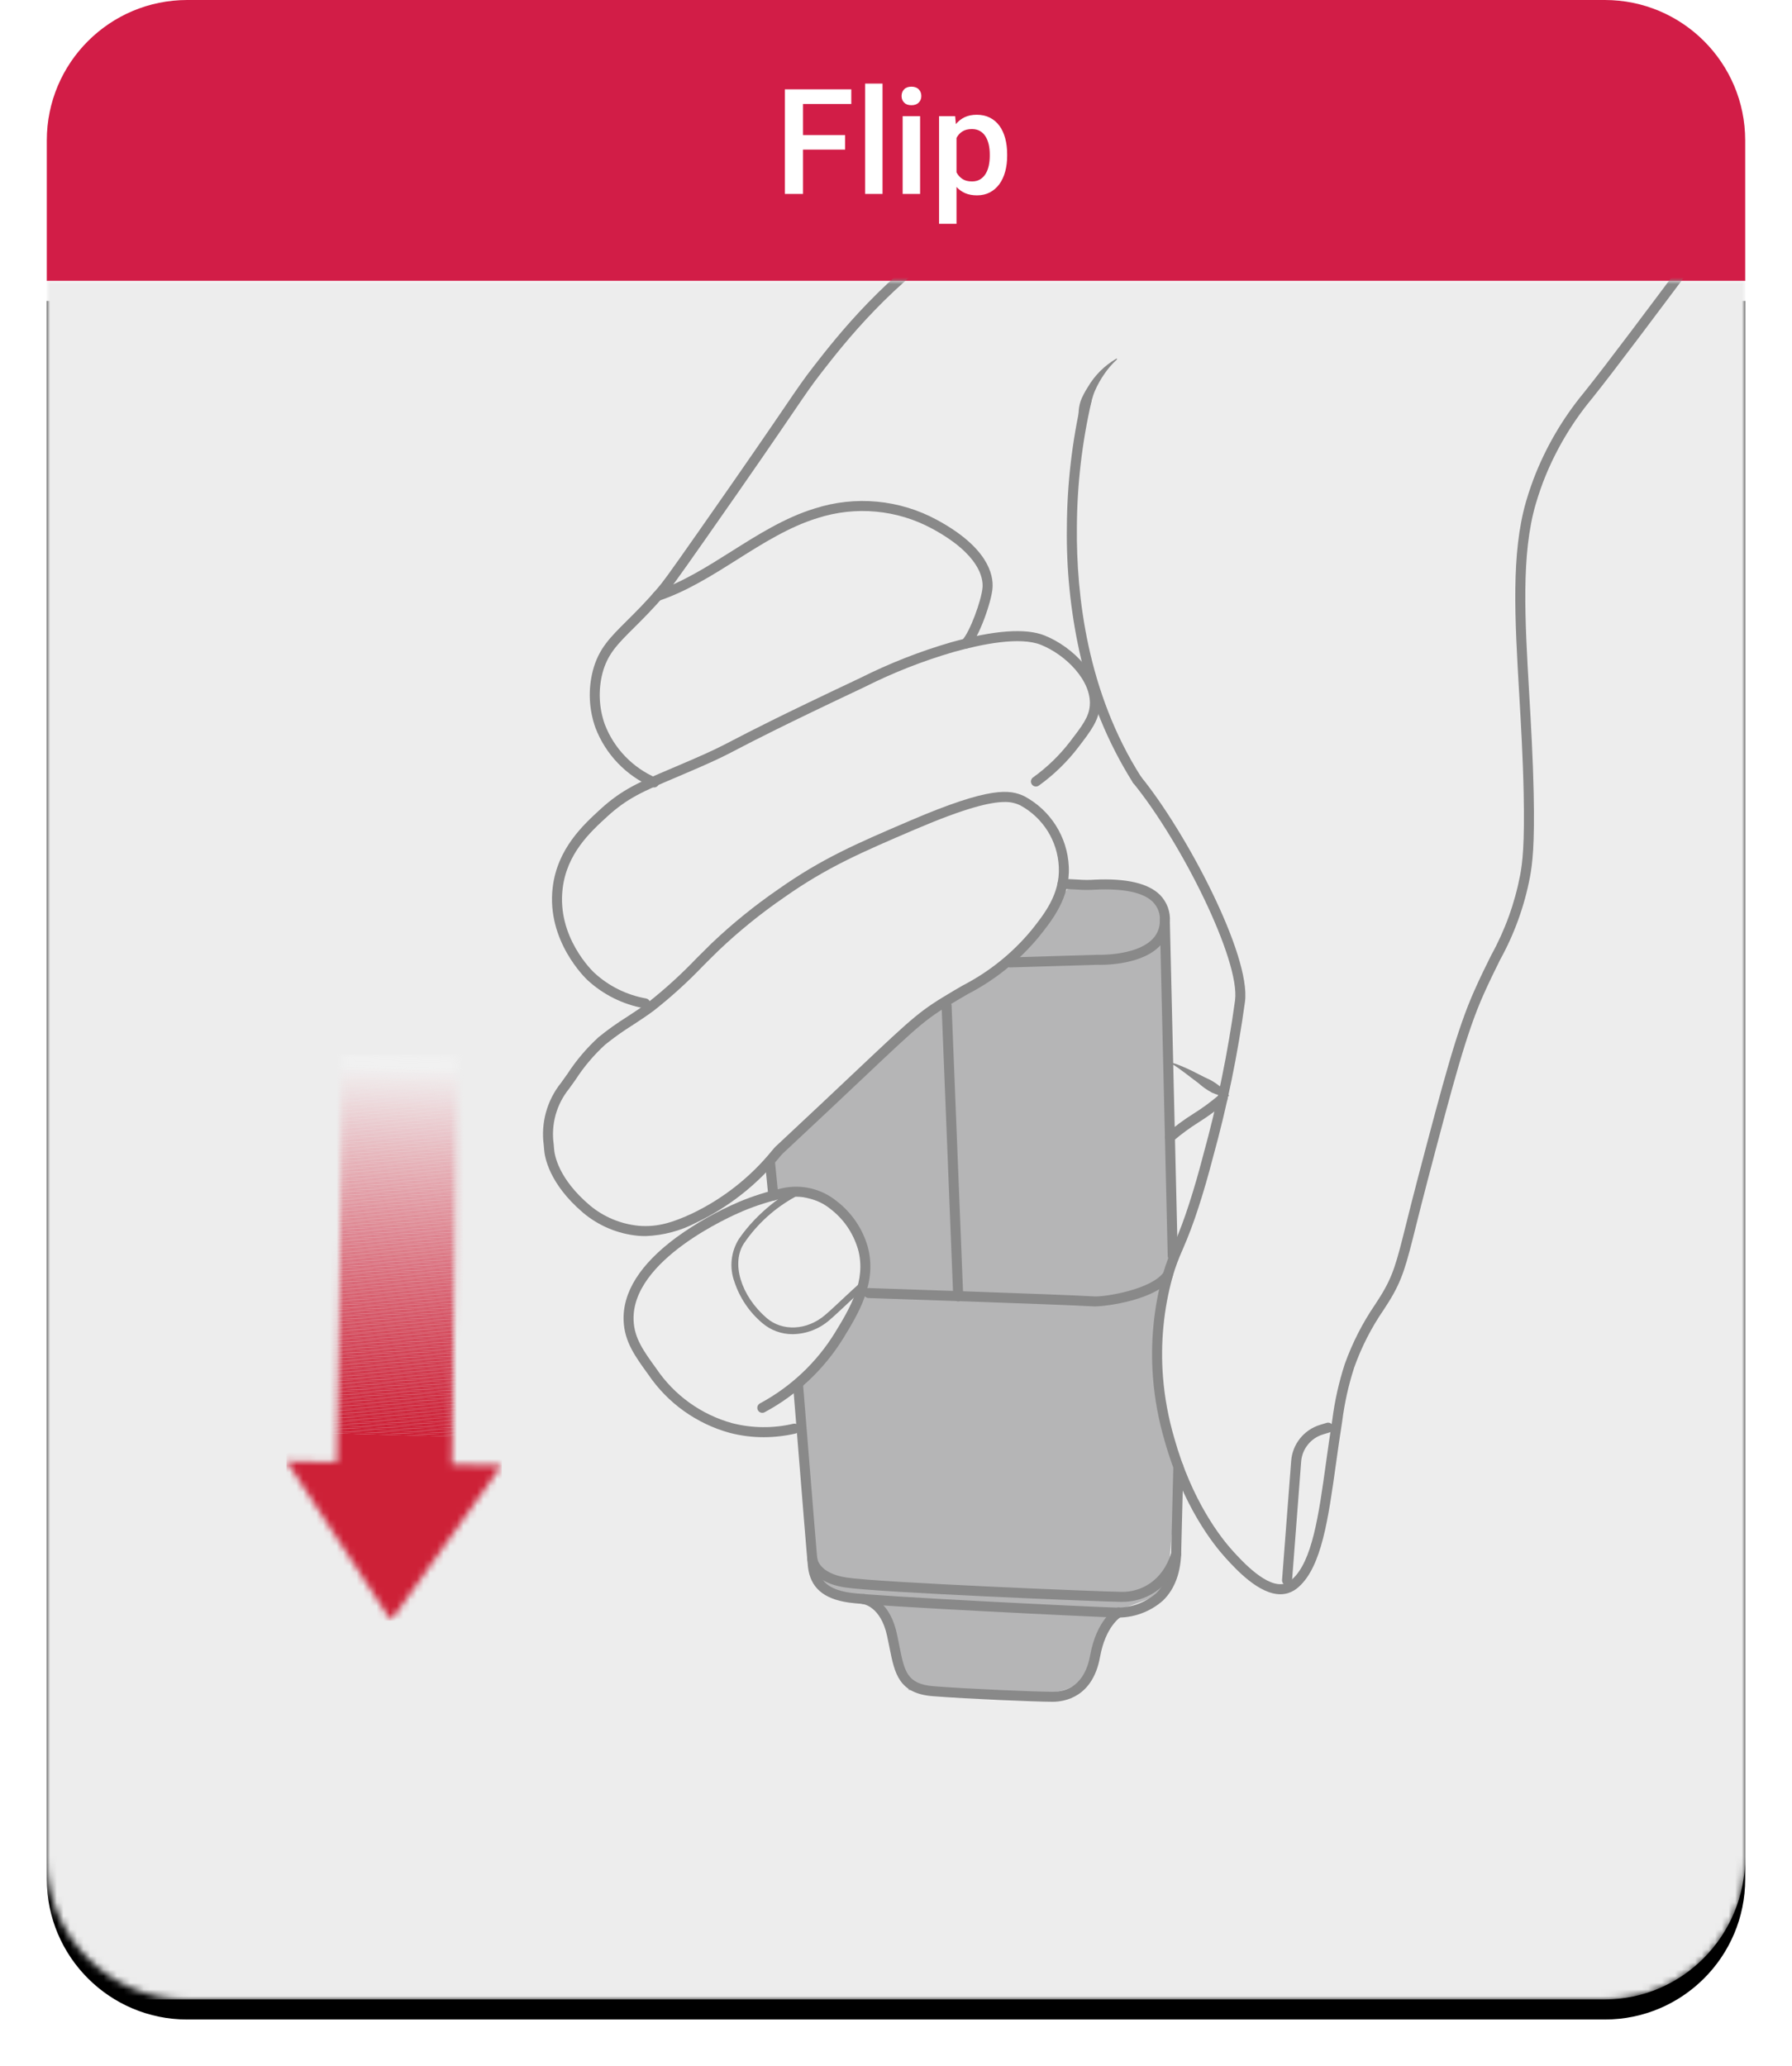 <?xml version="1.0" encoding="UTF-8"?>
<svg width="268px" height="309px" viewBox="0 0 268 309" version="1.1" xmlns="http://www.w3.org/2000/svg" xmlns:xlink="http://www.w3.org/1999/xlink">
    <title>p4_3_5</title>
    <defs>
        <path d="M0,42 L254,42 L254,278 C254,289.598 244.598,299 233,299 L21,299 C9.402,299 0,289.598 0,278 L0,42 L0,42 Z" id="path-1"></path>
        <filter x="-4.7%" y="-3.5%" width="109.4%" height="109.3%" filterUnits="objectBoundingBox" id="filter-3">
            <feMorphology radius="0.5" operator="dilate" in="SourceAlpha" result="shadowSpreadOuter1"></feMorphology>
            <feOffset dx="0" dy="3" in="shadowSpreadOuter1" result="shadowOffsetOuter1"></feOffset>
            <feGaussianBlur stdDeviation="3" in="shadowOffsetOuter1" result="shadowBlurOuter1"></feGaussianBlur>
            <feColorMatrix values="0 0 0 0 0   0 0 0 0 0   0 0 0 0 0  0 0 0 0.16 0" type="matrix" in="shadowBlurOuter1"></feColorMatrix>
        </filter>
        <polygon id="path-4" points="7.554 60.968 0 60.82 15.64 84.654 32.2 61.454 24.759 61.308 25.56 0.348 8.356 0"></polygon>
    </defs>
    <g id="AF5000" stroke="none" stroke-width="1" fill="none" fill-rule="evenodd">
        <g id="画板" transform="translate(-1328, -3386)">
            <g id="p4_3_5" transform="translate(1335, 3386)">
                <path d="M21,0 L233,0 C244.598,-2.13051432e-15 254,9.402 254,21 L254,42 L254,42 L0,42 L0,21 C-1.42034288e-15,9.402 9.402,2.13051432e-15 21,0 Z" id="矩形_3123" fill="#D21D47" fill-rule="nonzero"></path>
                <g id="Flip" transform="translate(110.377, 12.5)" fill="#FFFFFF" fill-rule="nonzero">
                    <g>
                        <polygon id="路径" points="9.013 9.872 2.718 9.872 2.718 16.5 0 16.5 0 0.859 9.937 0.859 9.937 3.051 2.718 3.051 2.718 7.702 9.013 7.702"></polygon>
                        <polygon id="路径" points="14.609 16.5 11.999 16.5 11.999 0 14.609 0"></polygon>
                        <path d="M20.228,16.5 L17.617,16.5 L17.617,4.877 L20.228,4.877 L20.228,16.5 Z M17.456,1.858 C17.456,1.457 17.583,1.124 17.837,0.859 C18.092,0.594 18.455,0.462 18.928,0.462 C19.4,0.462 19.766,0.594 20.023,0.859 C20.281,1.124 20.41,1.457 20.41,1.858 C20.41,2.252 20.281,2.58 20.023,2.841 C19.766,3.103 19.4,3.233 18.928,3.233 C18.455,3.233 18.092,3.103 17.837,2.841 C17.583,2.58 17.456,2.252 17.456,1.858 Z" id="形状"></path>
                        <path d="M33.247,10.807 C33.247,11.652 33.149,12.436 32.952,13.159 C32.755,13.882 32.465,14.507 32.082,15.034 C31.698,15.56 31.226,15.972 30.664,16.269 C30.101,16.566 29.459,16.715 28.735,16.715 C28.069,16.715 27.486,16.607 26.984,16.393 C26.483,16.178 26.046,15.866 25.674,15.458 L25.674,20.969 L23.063,20.969 L23.063,4.877 L25.47,4.877 L25.577,6.059 C25.95,5.607 26.392,5.262 26.904,5.022 C27.416,4.782 28.016,4.662 28.703,4.662 C29.441,4.662 30.092,4.805 30.658,5.092 C31.224,5.378 31.698,5.781 32.082,6.3 C32.465,6.819 32.755,7.443 32.952,8.169 C33.149,8.896 33.247,9.7 33.247,10.581 L33.247,10.807 Z M30.647,10.581 C30.647,10.058 30.596,9.568 30.492,9.109 C30.388,8.651 30.229,8.25 30.014,7.906 C29.799,7.562 29.523,7.292 29.187,7.095 C28.85,6.898 28.445,6.8 27.973,6.8 C27.4,6.8 26.927,6.918 26.555,7.154 C26.182,7.391 25.889,7.713 25.674,8.121 L25.674,13.277 C25.889,13.686 26.181,14.013 26.549,14.26 C26.918,14.507 27.4,14.631 27.994,14.631 C28.467,14.631 28.87,14.529 29.203,14.325 C29.536,14.121 29.81,13.845 30.024,13.498 C30.239,13.15 30.397,12.744 30.497,12.278 C30.597,11.813 30.647,11.322 30.647,10.807 L30.647,10.581 Z" id="形状"></path>
                    </g>
                </g>
                <mask id="mask-2" fill="white">
                    <use xlink:href="#path-1"></use>
                </mask>
                <g id="路径_6098" fill="black" fill-opacity="1">
                    <use filter="url(#filter-3)" xlink:href="#path-1"></use>
                </g>
                <g id="组_5420" mask="url(#mask-2)">
                    <g transform="translate(0, -8.261)" id="组_5419">
                        <g id="组_5387" transform="translate(0, 50.261)" fill="#EDEDED" fill-rule="nonzero">
                            <path d="M254,235.738 L254,0 L0,0 L0,257 L232.983,257 C244.594,256.995 254.003,247.476 254,235.738 L254,235.738 Z" id="路径_7076"></path>
                        </g>
                        <g id="组_5414" transform="translate(74.209, 0)" fill-rule="nonzero">
                            <g id="组_5388" transform="translate(33.965, 140.437)" fill="#B5B5B6">
                                <path d="M4.21,75.335 L7.296,103.647 C7.436,104.937 8.364,106.003 9.623,106.32 L17.005,108.258 L20.728,120.57 L41.685,120.884 C45.379,120.936 48.503,118.166 48.891,114.496 L51.807,108.689 C51.807,108.689 59.502,106.018 59.391,105.571 C59.28,105.124 60.857,89.379 60.857,89.379 L57.955,73.061 L59.64,56.254 L58.83,3.945 L54.352,0 L44.474,0.784 L35.89,11.745 L18.966,22.727 L0,41.794 L0.848,45.762 L6.369,47.203 C9.159,48.025 12.992,50.597 14.122,58.852 L8.791,69.79 L4.21,75.335 Z" id="路径_7077"></path>
                            </g>
                            <g id="组_5389" transform="translate(12.048, 185.722)" fill="#898989">
                                <path d="M20.944,37.459 C22.55,37.456 24.15,37.273 25.715,36.914 C25.91,36.871 26.079,36.751 26.185,36.582 C26.291,36.413 26.325,36.209 26.28,36.014 C26.236,35.82 26.116,35.651 25.947,35.545 C25.778,35.439 25.573,35.405 25.379,35.45 C22.378,36.155 19.252,36.126 16.264,35.366 C11.626,34.088 7.597,31.195 4.904,27.21 C2.997,24.576 1.618,22.672 1.501,20.031 C1.089,10.962 16.13,4.367 17.847,3.645 C19.849,2.805 21.924,2.15 24.047,1.688 C26.46,1.155 28.984,1.749 30.905,3.301 C32.903,4.82 34.36,6.939 35.063,9.346 C36.348,14.07 33.824,18.207 31.596,21.857 C28.854,26.299 24.987,29.939 20.387,32.41 C20.025,32.611 19.894,33.066 20.094,33.427 C20.189,33.601 20.35,33.73 20.541,33.785 C20.731,33.84 20.936,33.816 21.109,33.72 C25.94,31.125 29.999,27.302 32.877,22.637 C35.144,18.922 37.964,14.299 36.509,8.952 C35.726,6.24 34.092,3.851 31.848,2.136 C29.575,0.299 26.587,-0.404 23.732,0.226 C21.52,0.707 19.357,1.39 17.27,2.266 C13.977,3.675 10.851,5.444 7.948,7.54 C2.484,11.564 -0.186,15.789 0.01,20.099 C0.15,23.187 1.711,25.35 3.698,28.088 C6.593,32.358 10.919,35.453 15.897,36.815 C17.546,37.242 19.241,37.459 20.944,37.459 L20.944,37.459 Z" id="路径_7078"></path>
                            </g>
                            <g id="组_5390" transform="translate(0, 126.678)" fill="#898989">
                                <path d="M14.201,66.381 C11.186,66.093 8.328,64.896 6.009,62.949 C0.88,58.584 0.237,54.566 0.162,53.439 C0.15,53.25 0.131,53.049 0.112,52.839 C-0.341,49.511 0.591,46.142 2.69,43.518 C3.011,43.078 3.326,42.635 3.64,42.192 C4.959,40.157 6.535,38.299 8.329,36.665 C9.69,35.564 11.118,34.546 12.604,33.618 C13.628,32.95 14.686,32.26 15.67,31.518 C18.247,29.487 20.678,27.276 22.943,24.902 C23.694,24.151 24.472,23.373 25.245,22.619 C28.343,19.677 31.669,16.983 35.191,14.562 C41.752,9.935 47.005,7.684 54.959,4.278 C66.926,-0.849 69.843,-0.361 71.99,0.654 C75.904,2.744 78.428,6.739 78.633,11.169 C78.856,15.807 76.151,19.189 74.176,21.659 C71.241,25.207 67.62,28.126 63.528,30.24 C63.097,30.489 62.68,30.728 62.282,30.965 C57.229,33.96 56.871,34.298 47.705,42.955 C44.854,45.647 40.95,49.335 35.788,54.149 C35.735,54.199 35.56,54.408 35.388,54.61 C32.018,58.743 27.777,62.083 22.968,64.391 C20.607,65.637 17.995,66.334 15.327,66.429 C14.962,66.429 14.586,66.414 14.201,66.381 Z M55.553,5.654 C47.687,9.024 42.491,11.254 36.058,15.786 C32.6,18.162 29.335,20.806 26.291,23.694 C25.522,24.44 24.748,25.213 24.001,25.961 C21.686,28.386 19.202,30.644 16.566,32.716 C15.544,33.482 14.465,34.186 13.422,34.867 C11.988,35.763 10.609,36.744 9.292,37.805 C7.596,39.358 6.106,41.122 4.86,43.054 C4.543,43.502 4.223,43.954 3.898,44.396 C2.014,46.725 1.18,49.73 1.596,52.696 C1.617,52.923 1.636,53.137 1.65,53.337 C1.715,54.316 2.291,57.822 6.974,61.807 C9.054,63.555 11.618,64.629 14.324,64.888 C17.157,65.128 19.491,64.357 22.339,63.032 C26.951,60.815 31.018,57.61 34.249,53.645 C34.511,53.333 34.656,53.161 34.771,53.053 L34.771,53.053 C39.929,48.242 43.673,44.706 46.681,41.865 C55.782,33.27 56.326,32.755 61.523,29.676 C61.924,29.436 62.349,29.193 62.785,28.942 C66.712,26.916 70.19,24.121 73.012,20.723 C74.939,18.312 77.338,15.312 77.141,11.24 C76.975,7.358 74.777,3.85 71.355,2.005 C70.63,1.66 69.833,1.491 69.031,1.514 C66.878,1.517 63.129,2.409 55.553,5.654 Z" id="路径_7079"></path>
                            </g>
                            <g id="组_5391" transform="translate(1.344, 102.639)" fill="#898989">
                                <path d="M13.929,56.415 C14.29,56.415 14.599,56.156 14.664,55.801 C14.7,55.606 14.657,55.405 14.544,55.242 C14.431,55.078 14.258,54.967 14.063,54.931 C11.169,54.416 8.483,53.084 6.323,51.092 C6.094,50.878 0.718,45.768 1.591,38.507 C2.218,33.267 5.703,30.072 8.25,27.739 C11.28,24.962 13.661,23.951 18.406,21.939 C19.407,21.515 20.541,21.034 21.79,20.488 C24.919,19.122 25.953,18.588 27.83,17.606 C30.261,16.34 34.33,14.221 46.762,8.351 C51.033,6.202 55.492,4.45 60.083,3.117 C64.296,1.936 69.975,0.792 73.113,2.047 C76.86,3.547 80.719,7.447 80.43,11.134 C80.294,12.845 79.302,14.141 77.501,16.493 C75.922,18.553 74.047,20.369 71.938,21.883 C71.777,21.999 71.668,22.174 71.636,22.369 C71.604,22.565 71.651,22.766 71.767,22.927 C71.882,23.088 72.057,23.196 72.253,23.229 C72.449,23.261 72.65,23.214 72.811,23.098 C75.04,21.497 77.021,19.577 78.689,17.398 C80.599,14.904 81.751,13.398 81.921,11.247 C82.272,6.822 78.001,2.386 73.669,0.653 C70.837,-0.48 66.13,-0.137 59.679,1.672 C55.008,3.031 50.471,4.812 46.124,6.993 C33.664,12.875 29.579,15.003 27.139,16.274 C25.292,17.236 24.274,17.766 21.191,19.112 C19.949,19.654 18.819,20.134 17.821,20.557 C13.073,22.572 10.458,23.682 7.239,26.633 C4.674,28.984 0.797,32.533 0.105,38.326 C-0.852,46.333 5.05,51.947 5.302,52.182 C7.671,54.37 10.618,55.834 13.794,56.4 C13.839,56.409 13.884,56.414 13.929,56.415 L13.929,56.415 Z" id="路径_7080"></path>
                            </g>
                            <g id="组_5392" transform="translate(6.994, 30.686)" fill="#898989">
                                <path d="M9.626,95.33 C9.922,95.33 10.19,95.155 10.31,94.885 C10.477,94.507 10.307,94.065 9.929,93.898 C6.402,92.372 3.636,89.495 2.252,85.912 C1.368,83.435 1.248,80.749 1.909,78.204 C2.67,75.368 4.16,73.889 6.628,71.439 C7.892,70.184 9.466,68.621 11.259,66.527 C12.126,65.513 12.593,64.912 17.455,57.974 C24.661,47.699 28.244,42.437 30.386,39.292 C32.451,36.263 33.224,35.129 34.657,33.286 C38.079,28.886 45.198,19.727 56.481,12.541 C66.451,6.29 77.767,2.503 89.494,1.493 C89.905,1.452 90.206,1.087 90.166,0.676 C90.148,0.478 90.051,0.296 89.897,0.17 C89.744,0.044 89.547,-0.016 89.349,0.004 C77.388,1.037 65.845,4.902 55.677,11.279 C44.177,18.605 36.95,27.9 33.476,32.368 C32.014,34.248 31.234,35.392 29.15,38.45 C27.01,41.591 23.426,46.85 16.23,57.115 C11.426,63.975 10.935,64.603 10.125,65.554 C8.372,67.601 6.887,69.076 5.576,70.378 C3.021,72.914 1.333,74.59 0.472,77.816 C-0.267,80.656 -0.136,83.652 0.85,86.416 C2.373,90.384 5.429,93.573 9.33,95.266 C9.423,95.307 9.524,95.33 9.626,95.33 Z" id="路径_7081"></path>
                            </g>
                            <g id="组_5393" transform="translate(16.367, 83.179)" fill="#898989">
                                <path d="M46.85,22.073 C47.048,22.073 47.238,21.995 47.378,21.856 C48.851,20.393 50.702,15.067 50.859,13.035 C51.015,11.003 50.149,6.943 42.565,2.835 C36.949,-0.219 30.326,-0.835 24.243,1.13 C19.831,2.477 15.777,5.035 11.856,7.509 C8.221,9.802 4.462,12.174 0.511,13.495 C0.119,13.627 -0.092,14.05 0.039,14.442 C0.101,14.63 0.236,14.786 0.414,14.875 C0.592,14.963 0.797,14.977 0.985,14.914 C5.108,13.536 8.945,11.114 12.655,8.774 C16.492,6.353 20.462,3.85 24.68,2.561 C30.38,0.717 36.587,1.292 41.851,4.15 C48.949,7.998 49.471,11.567 49.367,12.923 C49.22,14.823 47.436,19.693 46.323,20.797 C46.031,21.089 46.031,21.563 46.323,21.855 C46.463,21.994 46.653,22.073 46.85,22.073 L46.85,22.073 Z" id="路径_7082"></path>
                            </g>
                            <g id="组_5394" transform="translate(78.338, 67.349)" fill="#898989">
                                <path d="M10.526,58.307 C10.668,58.306 10.807,58.265 10.926,58.188 C11.274,57.965 11.376,57.503 11.153,57.155 C3.015,44.425 1.413,29.836 1.504,19.839 C1.528,13.478 2.26,7.139 3.686,0.939 C3.737,0.747 3.71,0.543 3.61,0.372 C3.51,0.2 3.346,0.075 3.154,0.025 C2.962,-0.026 2.758,0.002 2.586,0.101 C2.415,0.201 2.29,0.365 2.24,0.557 C0.785,6.863 0.037,13.311 0.008,19.783 C-0.08,26.01 0.547,32.227 1.877,38.312 C3.383,45.278 6.095,51.928 9.892,57.961 C10.03,58.177 10.269,58.308 10.526,58.307 L10.526,58.307 Z" id="路径_7083"></path>
                            </g>
                            <g id="组_5395" transform="translate(82.166, 0)" fill="#898989">
                                <path d="M0.748,33.885 C0.98,33.885 1.2,33.777 1.341,33.592 L26.235,1.204 C26.356,1.047 26.409,0.848 26.384,0.652 C26.358,0.455 26.255,0.276 26.098,0.155 C25.94,0.034 25.741,-0.019 25.545,0.006 C25.348,0.032 25.169,0.135 25.049,0.292 L0.155,32.681 C0.034,32.839 -0.019,33.038 0.006,33.234 C0.032,33.431 0.135,33.609 0.292,33.73 C0.423,33.831 0.583,33.885 0.748,33.885 Z" id="路径_7084"></path>
                            </g>
                            <g id="组_5396" transform="translate(28.18, 186.279)" fill="#898989">
                                <path d="M9.172,21.494 C11.19,21.466 13.133,20.721 14.653,19.394 C15.395,18.762 16.392,17.828 17.355,16.924 C18.318,16.02 19.297,15.104 20.02,14.489 L19.373,13.729 C18.632,14.36 17.636,15.294 16.671,16.197 C15.706,17.1 14.727,18.018 14.003,18.634 C11.307,20.934 7.634,21.118 5.27,19.084 C1.384,15.738 -0.089,10.803 1.918,7.85 C3.881,4.981 6.495,2.617 9.546,0.95 L9.246,0 C8.121,0.36 3.911,3.147 1.096,7.289 C-0.083,9.194 -0.325,11.534 0.439,13.64 C1.228,16.056 2.678,18.203 4.623,19.84 C5.89,20.922 7.506,21.509 9.172,21.494 L9.172,21.494 Z" id="路径_7085"></path>
                            </g>
                            <g id="组_5411" transform="translate(37.397, 29.727)" fill="#898989">
                                <g id="组_5397" transform="translate(0, 184.893)">
                                    <path d="M48.254,35.527 C50.854,35.616 53.389,34.703 55.335,32.977 C57.136,31.222 58.053,28.656 58.056,25.35 C58.056,24.937 57.721,24.602 57.308,24.601 L57.308,24.601 C56.895,24.602 56.561,24.937 56.561,25.349 C56.561,28.236 55.795,30.441 54.292,31.905 C52.54,33.414 50.266,34.176 47.959,34.027 C44.333,33.934 12.229,32.358 8.535,31.817 C4.638,31.247 3.914,29.544 3.713,27.788 C3.625,27.019 2.898,18.156 1.493,0.688 C1.46,0.277 1.1,-0.03 0.688,0.002 C0.278,0.035 -0.028,0.393 0.002,0.802 C1.428,18.526 2.135,27.152 2.227,27.949 C2.58,31.035 4.516,32.732 8.319,33.288 C12.249,33.863 45.235,35.444 47.921,35.513 C48.026,35.521 48.138,35.527 48.254,35.527 Z" id="路径_7086"></path>
                                </g>
                                <g id="组_5398" transform="translate(2.119, 210.193)">
                                    <path d="M47.148,7.882 C50.366,7.882 54.323,6.07 55.888,0.967 C55.945,0.776 55.925,0.571 55.831,0.396 C55.737,0.221 55.578,0.09 55.387,0.033 C55.197,-0.025 54.991,-0.005 54.816,0.088 C54.64,0.182 54.509,0.342 54.452,0.533 C53.115,4.894 49.762,6.426 47.069,6.389 C43.679,6.354 10.739,4.998 5.884,4.249 C1.706,3.605 1.502,1.412 1.496,1.319 C1.49,1.12 1.405,0.933 1.259,0.798 C1.113,0.664 0.919,0.594 0.721,0.605 C0.307,0.623 -0.015,0.971 0,1.385 C0.006,1.528 0.187,4.885 5.656,5.728 C10.56,6.484 43.651,7.85 47.053,7.886 L47.148,7.882 Z" id="路径_7087"></path>
                                </g>
                                <g id="组_5400" transform="translate(56.559, 197.132)">
                                    <path d="M0.749,13.854 C1.155,13.853 1.486,13.53 1.496,13.124 L1.808,0.767 C1.813,0.569 1.739,0.377 1.602,0.233 C1.465,0.089 1.277,0.005 1.078,0 C0.879,-0.006 0.686,0.067 0.542,0.204 C0.398,0.341 0.315,0.531 0.311,0.729 L0,13.087 C-0.01,13.5 0.317,13.844 0.73,13.854 L0.749,13.854 Z" id="路径_7089"></path>
                                </g>
                                <g id="组_5401" transform="translate(54.849, 115.324)">
                                    <path d="M1.931,51.754 L1.949,51.754 C2.147,51.749 2.336,51.666 2.473,51.522 C2.61,51.379 2.684,51.187 2.679,50.988 L1.496,0.73 C1.486,0.318 1.144,-0.008 0.731,0 C0.532,0.005 0.344,0.088 0.207,0.231 C0.07,0.375 -0.005,0.567 0,0.765 L1.183,51.023 C1.193,51.429 1.525,51.753 1.931,51.754 Z" id="路径_7090"></path>
                                </g>
                                <g id="组_5402" transform="translate(9.753, 216.91)">
                                    <path d="M29.035,16.11 L29.066,16.11 C30.835,16.11 35.071,15.447 36.158,9.394 C36.99,4.777 39.266,3.417 39.289,3.404 C39.647,3.197 39.769,2.74 39.564,2.382 C39.357,2.024 38.9,1.901 38.542,2.107 C38.424,2.175 35.639,3.835 34.685,9.129 C33.869,13.656 31.182,14.61 29.063,14.614 L29.033,14.614 C26.715,14.614 16.523,14.199 11.251,13.78 C7.279,13.464 6.9,11.559 6.147,7.763 C6.025,7.15 5.899,6.516 5.747,5.837 C4.528,0.405 0.968,0.016 0.817,0.003 C0.406,-0.034 0.042,0.268 0.003,0.679 C-0.034,1.087 0.264,1.449 0.672,1.492 C0.797,1.507 3.322,1.867 4.287,6.164 C4.435,6.826 4.56,7.451 4.68,8.056 C5.438,11.856 6.036,14.866 11.135,15.272 C16.433,15.688 26.697,16.11 29.035,16.11 Z" id="路径_7091"></path>
                                </g>
                                <g id="组_5403" transform="translate(31.715, 109.947)">
                                    <path d="M0.746,13.256 L0.768,13.256 L13.779,12.865 C14.279,12.883 19.938,13.014 22.879,10.293 C23.969,9.307 24.604,7.915 24.634,6.446 C24.75,4.946 24.208,3.47 23.149,2.4 C21.407,0.675 18.13,-0.088 13.412,0.132 C12.59,0.189 11.764,0.186 10.941,0.122 C10.441,0.092 9.745,0.051 8.625,0.001 C8.427,-0.008 8.233,0.062 8.086,0.196 C7.94,0.33 7.853,0.517 7.845,0.716 C7.836,0.914 7.906,1.107 8.04,1.254 C8.173,1.4 8.36,1.487 8.558,1.496 C9.668,1.545 10.353,1.586 10.853,1.616 C11.728,1.683 12.606,1.686 13.481,1.627 C17.766,1.427 20.664,2.045 22.097,3.463 C22.857,4.239 23.238,5.31 23.138,6.392 C23.124,7.462 22.662,8.477 21.865,9.192 C19.309,11.56 13.866,11.37 13.812,11.369 L13.759,11.369 L0.725,11.761 C0.312,11.774 -0.013,12.119 0,12.532 C0.013,12.935 0.343,13.255 0.746,13.256 Z" id="路径_7092"></path>
                                </g>
                                <g id="组_5405" transform="translate(10.563, 168.44)">
                                    <path d="M34.563,5.457 C36.23,5.457 43.791,4.506 46.112,1.175 C46.349,0.837 46.265,0.371 45.926,0.134 C45.764,0.021 45.562,-0.023 45.367,0.012 C45.172,0.047 44.999,0.158 44.885,0.32 C43.073,2.92 36.105,4.054 34.486,3.96 C29.505,3.66 1.058,2.72 0.773,2.711 C0.361,2.7 0.016,3.022 0,3.434 C-0.006,3.633 0.066,3.825 0.202,3.97 C0.337,4.115 0.525,4.2 0.723,4.206 C1.009,4.216 29.435,5.158 34.397,5.453 C34.443,5.456 34.499,5.457 34.563,5.457 Z" id="路径_7094"></path>
                                </g>
                                <g id="组_5406" transform="translate(22.213, 128.19)">
                                    <path d="M2.486,44.959 L2.516,44.959 C2.714,44.951 2.901,44.865 3.036,44.719 C3.17,44.573 3.241,44.38 3.233,44.181 L1.496,0.718 C1.476,0.307 1.13,-0.013 0.718,0 C0.52,0.008 0.333,0.095 0.198,0.241 C0.064,0.387 -0.008,0.58 0.001,0.778 L1.738,44.241 C1.755,44.642 2.084,44.959 2.486,44.959 Z" id="路径_7095"></path>
                                </g>
                                <g id="组_5407" transform="translate(50.719, 0)">
                                    <path d="M22.161,216.939 C22.553,216.939 22.943,216.882 23.318,216.768 C23.914,216.575 24.46,216.254 24.919,215.827 C28.337,212.77 29.322,205.673 30.472,197.456 C30.761,195.391 31.059,193.256 31.407,191.078 C31.753,188.344 32.353,185.649 33.201,183.027 C34.29,179.969 35.773,177.067 37.613,174.393 C37.884,173.974 38.142,173.579 38.378,173.199 C40.438,169.89 40.98,167.699 42.445,161.852 C42.901,160.03 43.466,157.762 44.197,154.986 C48.044,140.368 49.974,133.03 52.523,127.308 C53.415,125.302 54.267,123.583 55.018,122.066 C57.16,118.19 58.671,113.998 59.494,109.648 C59.846,107.713 60.206,104.994 60.043,97.167 C59.932,91.885 59.642,86.937 59.367,82.151 C58.722,71.042 58.166,61.451 60.337,53.951 C60.81,52.316 61.409,50.729 61.415,50.713 C63.155,46.158 65.629,41.918 68.739,38.16 L68.855,38.016 C72.093,33.981 78.278,25.705 86.838,14.252 C89.828,10.252 93.095,5.88 96.605,1.196 C96.724,1.037 96.775,0.838 96.747,0.641 C96.719,0.445 96.614,0.268 96.455,0.149 C96.124,-0.098 95.656,-0.031 95.408,0.299 C91.898,4.983 88.629,9.355 85.64,13.356 C77.088,24.798 70.91,33.064 67.688,37.079 L67.573,37.223 C64.363,41.103 61.811,45.481 60.016,50.184 C59.99,50.251 59.39,51.841 58.9,53.534 C56.656,61.275 57.219,70.987 57.873,82.234 C58.15,87.006 58.436,91.94 58.546,97.195 C58.707,104.882 58.36,107.514 58.022,109.377 C57.22,113.589 55.753,117.646 53.676,121.398 C52.919,122.928 52.061,124.662 51.155,126.698 C48.558,132.53 46.618,139.907 42.748,154.598 C42.016,157.383 41.447,159.656 40.992,161.482 C39.534,167.324 39.042,169.292 37.107,172.401 C36.878,172.769 36.624,173.159 36.357,173.571 C34.455,176.348 32.918,179.358 31.786,182.528 C30.909,185.232 30.287,188.013 29.929,190.834 C29.578,193.027 29.278,195.17 28.989,197.242 C27.888,205.168 26.929,212.013 23.92,214.704 C23.623,214.987 23.267,215.201 22.877,215.331 C20.231,216.145 16.488,212.044 15.08,210.499 C13.318,208.568 8.936,203.05 6.28,193.536 C5.411,190.574 4.849,187.531 4.604,184.455 C4.206,179.387 4.699,174.289 6.061,169.392 C6.454,168.052 6.939,166.74 7.513,165.467 C8.429,163.368 9.236,161.223 9.93,159.041 C10.649,156.841 11.356,154.4 12.088,151.583 C14.199,143.942 15.796,136.169 16.868,128.315 C17.763,121.402 8.105,103.03 1.328,94.701 C1.067,94.381 0.596,94.332 0.276,94.593 C-0.044,94.854 -0.093,95.324 0.167,95.645 C7.328,104.445 16.162,122.113 15.38,128.122 C14.316,135.913 12.732,143.624 10.637,151.204 C9.911,153.993 9.214,156.404 8.503,158.576 C7.823,160.715 7.033,162.818 6.135,164.876 C5.537,166.204 5.031,167.573 4.622,168.971 C3.209,174.043 2.697,179.323 3.109,184.571 C3.36,187.746 3.939,190.886 4.835,193.942 C7.578,203.764 12.141,209.5 13.97,211.51 C15.52,213.21 18.921,216.939 22.161,216.939 Z" id="路径_7096"></path>
                                </g>
                                <g id="组_5408" transform="translate(55.617, 142.062)">
                                    <path d="M0.747,7.288 C0.946,7.288 1.137,7.209 1.277,7.067 C2.478,6.041 3.754,5.106 5.092,4.267 C6.516,3.378 7.867,2.378 9.133,1.277 C9.273,1.137 9.352,0.947 9.352,0.748 C9.352,0.55 9.273,0.359 9.133,0.219 C8.992,0.079 8.802,0 8.604,0 C8.405,0 8.215,0.079 8.075,0.219 C6.874,1.245 5.598,2.181 4.26,3.019 C2.837,3.908 1.486,4.908 0.219,6.009 C0.079,6.149 0,6.34 0,6.538 C0,6.737 0.079,6.927 0.219,7.067 C0.359,7.208 0.549,7.288 0.747,7.288 L0.747,7.288 Z" id="路径_7097"></path>
                                </g>
                                <g id="组_5409" transform="translate(56.61, 137.495)">
                                    <path d="M0.038,0.125 C1.405,0.954 2.686,2.044 3.981,2.987 C4.594,3.537 5.269,4.015 5.992,4.41 C6.376,4.589 6.774,4.733 7.183,4.841 C7.319,4.894 8.761,5.161 8.564,4.841 C7.789,3.875 6.823,3.079 5.726,2.502 C4.643,2.025 3.494,1.362 2.416,0.874 C2.261,0.801 -0.345,-0.381 0.038,0.126 L0.038,0.125 Z" id="路径_7098"></path>
                                </g>
                                <g id="组_5410" transform="translate(73.127, 191.276)">
                                    <path d="M0.75,24.327 C1.141,24.326 1.465,24.025 1.495,23.636 L2.86,5.818 C3.01,3.925 4.303,2.317 6.12,1.763 L7.112,1.463 C7.507,1.343 7.731,0.927 7.612,0.532 C7.492,0.137 7.076,-0.086 6.68,0.032 L5.689,0.332 C3.28,1.066 1.566,3.198 1.368,5.707 L0.002,23.524 C-0.028,23.934 0.28,24.292 0.691,24.324 L0.75,24.327 Z" id="路径_7099"></path>
                                </g>
                            </g>
                            <g id="组_5412" transform="translate(33.216, 181.486)" fill="#898989">
                                <path d="M1.227,6.304 L1.302,6.304 C1.713,6.262 2.013,5.896 1.972,5.485 L1.493,0.674 C1.451,0.263 1.085,-0.036 0.674,0.004 C0.477,0.023 0.295,0.121 0.169,0.274 C0.043,0.428 -0.016,0.625 0.004,0.823 L0.483,5.633 C0.522,6.014 0.843,6.303 1.227,6.304 Z" id="路径_7100"></path>
                            </g>
                            <g id="组_5413" transform="translate(80.093, 61.887)" fill="#898989">
                                <path d="M5.654,0.008 C3.885,1.037 2.413,2.507 1.38,4.273 C0.955,4.927 0.596,5.621 0.309,6.346 C-0.091,7.6 -0.103,8.945 0.274,10.206 C0.289,10.247 0.333,10.27 0.374,10.257 C0.393,10.251 0.409,10.238 0.419,10.221 C0.547,9.994 0.664,9.761 0.767,9.521 C1.047,8.852 1.305,8.165 1.567,7.502 C1.91,6.627 2.068,5.691 2.443,4.829 C2.825,3.955 3.29,3.12 3.832,2.335 C4.377,1.529 5.015,0.791 5.734,0.135 C5.75,0.122 5.761,0.103 5.763,0.082 C5.765,0.061 5.758,0.041 5.744,0.025 C5.721,-0.001 5.683,-0.008 5.653,0.009 L5.654,0.008 Z" id="路径_7101"></path>
                            </g>
                        </g>
                        <g id="组_5416-Clipped" transform="translate(35.837, 165.949)">
                            <mask id="mask-5" fill="white">
                                <use xlink:href="#path-4"></use>
                            </mask>
                            <g id="路径_7312"></g>
                            <g id="组_5416" mask="url(#mask-5)">
                                <g transform="translate(0, 0.002)">
                                    <polygon id="路径_7102" fill="#F1F1F1" points="0 1.33 32.2 2.23 32.2 0 0 0"></polygon>
                                    <polygon id="路径_7103" fill="#F1F1F1" points="0 1.596 32.2 2.496 32.2 2.231 0 1.331"></polygon>
                                    <polygon id="路径_7104" fill="#F1F0F0" points="0 1.86 32.2 2.76 32.2 2.495 0 1.595"></polygon>
                                    <polygon id="路径_7105" fill="#F1EFEF" points="0 2.124 32.2 3.024 32.2 2.759 0 1.859"></polygon>
                                    <polygon id="路径_7106" fill="#F0EDEE" points="0 2.389 32.2 3.289 32.2 3.024 0 2.124"></polygon>
                                    <polygon id="路径_7107" fill="#F0ECED" points="0 2.654 32.2 3.554 32.2 3.289 0 2.389"></polygon>
                                    <polygon id="路径_7108" fill="#F0EBEC" points="0 2.919 32.2 3.819 32.2 3.554 0 2.654"></polygon>
                                    <polygon id="路径_7109" fill="#F0EAEB" points="0 3.184 32.2 4.084 32.2 3.819 0 2.919"></polygon>
                                    <polygon id="路径_7110" fill="#F0E9E9" points="0 3.449 32.2 4.349 32.2 4.084 0 3.184"></polygon>
                                    <polygon id="路径_7111" fill="#EFE7E8" points="0 3.714 32.2 4.614 32.2 4.349 0 3.449"></polygon>
                                    <polygon id="路径_7112" fill="#EFE6E7" points="0 3.979 32.2 4.879 32.2 4.614 0 3.714"></polygon>
                                    <polygon id="路径_7113" fill="#EFE5E6" points="0 4.244 32.2 5.144 32.2 4.879 0 3.979"></polygon>
                                    <polygon id="路径_7114" fill="#EFE4E5" points="0 4.509 32.2 5.409 32.2 5.144 0 4.244"></polygon>
                                    <polygon id="路径_7115" fill="#EEE3E4" points="0 4.774 32.2 5.674 32.2 5.409 0 4.509"></polygon>
                                    <polygon id="路径_7116" fill="#EEE1E3" points="0 5.039 32.2 5.939 32.2 5.674 0 4.774"></polygon>
                                    <polygon id="路径_7117" fill="#EEE0E2" points="0 5.304 32.2 6.204 32.2 5.939 0 5.039"></polygon>
                                    <polygon id="路径_7118" fill="#EEDFE1" points="0 5.569 32.2 6.469 32.2 6.204 0 5.304"></polygon>
                                    <polygon id="路径_7119" fill="#EEDEE0" points="0 5.834 32.2 6.734 32.2 6.469 0 5.569"></polygon>
                                    <polygon id="路径_7120" fill="#EDDDDF" points="0 6.096 32.2 6.996 32.2 6.731 0 5.831"></polygon>
                                    <polygon id="路径_7121" fill="#EDDBDE" points="0 6.364 32.2 7.264 32.2 6.999 0 6.099"></polygon>
                                    <polygon id="路径_7122" fill="#EDDADD" points="0 6.629 32.2 7.529 32.2 7.264 0 6.364"></polygon>
                                    <polygon id="路径_7123" fill="#EDD9DC" points="0 6.896 32.2 7.796 32.2 7.531 0 6.631"></polygon>
                                    <polygon id="路径_7124" fill="#EDD8DA" points="0 7.159 32.2 8.059 32.2 7.794 0 6.894"></polygon>
                                    <polygon id="路径_7125" fill="#ECD7D9" points="0 7.424 32.2 8.324 32.2 8.059 0 7.159"></polygon>
                                    <polygon id="路径_7126" fill="#ECD5D8" points="0 7.689 32.2 8.589 32.2 8.324 0 7.424"></polygon>
                                    <polygon id="路径_7127" fill="#ECD4D7" points="0 7.954 32.2 8.854 32.2 8.589 0 7.689"></polygon>
                                    <polygon id="路径_7128" fill="#ECD3D6" points="0 8.219 32.2 9.119 32.2 8.854 0 7.954"></polygon>
                                    <polygon id="路径_7129" fill="#ECD2D5" points="0 8.484 32.2 9.384 32.2 9.119 0 8.219"></polygon>
                                    <polygon id="路径_7130" fill="#EBD1D4" points="0 8.749 32.2 9.649 32.2 9.384 0 8.484"></polygon>
                                    <polygon id="路径_7131" fill="#EBD0D3" points="0 9.013 32.2 9.913 32.2 9.648 0 8.748"></polygon>
                                    <polygon id="路径_7132" fill="#EBCED2" points="0 9.278 32.2 10.178 32.2 9.913 0 9.013"></polygon>
                                    <polygon id="路径_7133" fill="#EBCDD1" points="0 9.543 32.2 10.443 32.2 10.178 0 9.278"></polygon>
                                    <polygon id="路径_7134" fill="#EBCCD0" points="0 9.808 32.2 10.708 32.2 10.443 0 9.543"></polygon>
                                    <polygon id="路径_7135" fill="#EACBCF" points="0 10.073 32.2 10.973 32.2 10.708 0 9.808"></polygon>
                                    <polygon id="路径_7136" fill="#EACACE" points="0 10.338 32.2 11.238 32.2 10.973 0 10.073"></polygon>
                                    <polygon id="路径_7137" fill="#EAC9CD" points="0 10.603 32.2 11.503 32.2 11.238 0 10.338"></polygon>
                                    <polygon id="路径_7138" fill="#EAC7CC" points="0 10.868 32.2 11.768 32.2 11.503 0 10.603"></polygon>
                                    <polygon id="路径_7139" fill="#EAC6CB" points="0 11.133 32.2 12.033 32.2 11.768 0 10.868"></polygon>
                                    <polygon id="路径_7140" fill="#E9C5CA" points="0 11.396 32.2 12.296 32.2 12.031 0 11.131"></polygon>
                                    <polygon id="路径_7141" fill="#E9C4C9" points="0 11.663 32.2 12.563 32.2 12.298 0 11.398"></polygon>
                                    <polygon id="路径_7142" fill="#E9C3C8" points="0 11.928 32.2 12.828 32.2 12.563 0 11.663"></polygon>
                                    <polygon id="路径_7143" fill="#E9C2C7" points="0 12.196 32.2 13.096 32.2 12.831 0 11.931"></polygon>
                                    <polygon id="路径_7144" fill="#E9C0C6" points="0 12.458 32.2 13.358 32.2 13.093 0 12.193"></polygon>
                                    <polygon id="路径_7145" fill="#E8BFC4" points="0 12.723 32.2 13.623 32.2 13.358 0 12.458"></polygon>
                                    <polygon id="路径_7146" fill="#E8BEC3" points="0 12.988 32.2 13.888 32.2 13.623 0 12.723"></polygon>
                                    <polygon id="路径_7147" fill="#E8BDC2" points="0 13.253 32.2 14.153 32.2 13.888 0 12.988"></polygon>
                                    <polygon id="路径_7148" fill="#E8BCC1" points="0 13.518 32.2 14.418 32.2 14.153 0 13.253"></polygon>
                                    <polygon id="路径_7149" fill="#E8BBC0" points="0 13.783 32.2 14.683 32.2 14.418 0 13.518"></polygon>
                                    <polygon id="路径_7150" fill="#E7B9BF" points="0 14.048 32.2 14.948 32.2 14.683 0 13.783"></polygon>
                                    <polygon id="路径_7151" fill="#E7B8BE" points="0 14.313 32.2 15.213 32.2 14.948 0 14.048"></polygon>
                                    <polygon id="路径_7152" fill="#E7B7BD" points="0 14.578 32.2 15.478 32.2 15.213 0 14.313"></polygon>
                                    <polygon id="路径_7153" fill="#E7B6BC" points="0 14.843 32.2 15.743 32.2 15.478 0 14.578"></polygon>
                                    <polygon id="路径_7154" fill="#E7B5BB" points="0 15.108 32.2 16.008 32.2 15.743 0 14.843"></polygon>
                                    <polygon id="路径_7155" fill="#E6B4BA" points="0 15.373 32.2 16.273 32.2 16.008 0 15.108"></polygon>
                                    <polygon id="路径_7156" fill="#E6B3B9" points="0 15.638 32.2 16.538 32.2 16.273 0 15.373"></polygon>
                                    <polygon id="路径_7157" fill="#E6B1B8" points="0 15.903 32.2 16.803 32.2 16.538 0 15.638"></polygon>
                                    <polygon id="路径_7158" fill="#E6B0B7" points="0 16.167 32.2 17.067 32.2 16.802 0 15.902"></polygon>
                                    <polygon id="路径_7159" fill="#E6AFB6" points="0 16.432 32.2 17.332 32.2 17.067 0 16.167"></polygon>
                                    <polygon id="路径_7160" fill="#E5AEB5" points="0 16.696 32.2 17.596 32.2 17.331 0 16.431"></polygon>
                                    <polygon id="路径_7161" fill="#E5ADB4" points="0 16.962 32.2 17.862 32.2 17.597 0 16.697"></polygon>
                                    <polygon id="路径_7162" fill="#E5ACB3" points="0 17.227 32.2 18.127 32.2 17.862 0 16.962"></polygon>
                                    <polygon id="路径_7163" fill="#E5ABB2" points="0 17.496 32.2 18.396 32.2 18.131 0 17.231"></polygon>
                                    <polygon id="路径_7164" fill="#E5AAB1" points="0 17.757 32.2 18.657 32.2 18.392 0 17.492"></polygon>
                                    <polygon id="路径_7165" fill="#E4A8B0" points="0 18.022 32.2 18.922 32.2 18.657 0 17.757"></polygon>
                                    <polygon id="路径_7166" fill="#E4A7AF" points="0 18.287 32.2 19.187 32.2 18.922 0 18.022"></polygon>
                                    <polygon id="路径_7167" fill="#E4A6AE" points="0 18.552 32.2 19.452 32.2 19.187 0 18.287"></polygon>
                                    <polygon id="路径_7168" fill="#E4A5AD" points="0 18.817 32.2 19.717 32.2 19.452 0 18.552"></polygon>
                                    <polygon id="路径_7169" fill="#E4A4AC" points="0 19.082 32.2 19.982 32.2 19.717 0 18.817"></polygon>
                                    <polygon id="路径_7170" fill="#E3A3AB" points="0 19.347 32.2 20.247 32.2 19.982 0 19.082"></polygon>
                                    <polygon id="路径_7171" fill="#E3A2AA" points="0 19.612 32.2 20.512 32.2 20.247 0 19.347"></polygon>
                                    <polygon id="路径_7172" fill="#E3A1A9" points="0 19.877 32.2 20.777 32.2 20.512 0 19.612"></polygon>
                                    <polygon id="路径_7173" fill="#E39FA8" points="0 20.142 32.2 21.042 32.2 20.777 0 19.877"></polygon>
                                    <polygon id="路径_7174" fill="#E39EA7" points="0 20.407 32.2 21.307 32.2 21.042 0 20.142"></polygon>
                                    <polygon id="路径_7175" fill="#E29DA6" points="0 20.672 32.2 21.572 32.2 21.307 0 20.407"></polygon>
                                    <polygon id="路径_7176" fill="#E29CA5" points="0 20.937 32.2 21.837 32.2 21.572 0 20.672"></polygon>
                                    <polygon id="路径_7177" fill="#E29BA4" points="0 21.202 32.2 22.102 32.2 21.837 0 20.937"></polygon>
                                    <polygon id="路径_7178" fill="#E29AA3" points="0 21.467 32.2 22.367 32.2 22.102 0 21.202"></polygon>
                                    <polygon id="路径_7179" fill="#E299A2" points="0 21.732 32.2 22.632 32.2 22.367 0 21.467"></polygon>
                                    <polygon id="路径_7180" fill="#E298A1" points="0 21.996 32.2 22.896 32.2 22.631 0 21.731"></polygon>
                                    <polygon id="路径_7181" fill="#E197A0" points="0 22.262 32.2 23.162 32.2 22.897 0 21.997"></polygon>
                                    <polygon id="路径_7182" fill="#E1959F" points="0 22.527 32.2 23.427 32.2 23.162 0 22.262"></polygon>
                                    <polygon id="路径_7183" fill="#E1949E" points="0 22.796 32.2 23.696 32.2 23.431 0 22.531"></polygon>
                                    <polygon id="路径_7184" fill="#E1939D" points="0 23.057 32.2 23.957 32.2 23.692 0 22.792"></polygon>
                                    <polygon id="路径_7185" fill="#E1929C" points="0 23.321 32.2 24.221 32.2 23.956 0 23.056"></polygon>
                                    <polygon id="路径_7186" fill="#E0919B" points="0 23.586 32.2 24.486 32.2 24.221 0 23.321"></polygon>
                                    <polygon id="路径_7187" fill="#E0909A" points="0 23.851 32.2 24.751 32.2 24.486 0 23.586"></polygon>
                                    <polygon id="路径_7188" fill="#E08F99" points="0 24.116 32.2 25.016 32.2 24.751 0 23.851"></polygon>
                                    <polygon id="路径_7189" fill="#E08E98" points="0 24.381 32.2 25.281 32.2 25.016 0 24.116"></polygon>
                                    <polygon id="路径_7190" fill="#E08D97" points="0 24.646 32.2 25.546 32.2 25.281 0 24.381"></polygon>
                                    <polygon id="路径_7191" fill="#DF8C96" points="0 24.911 32.2 25.811 32.2 25.546 0 24.646"></polygon>
                                    <polygon id="路径_7192" fill="#DF8B95" points="0 25.176 32.2 26.076 32.2 25.811 0 24.911"></polygon>
                                    <polygon id="路径_7193" fill="#DF8A94" points="0 25.441 32.2 26.341 32.2 26.076 0 25.176"></polygon>
                                    <polygon id="路径_7194" fill="#DF8894" points="0 25.706 32.2 26.606 32.2 26.341 0 25.441"></polygon>
                                    <polygon id="路径_7195" fill="#DF8793" points="0 25.971 32.2 26.871 32.2 26.606 0 25.706"></polygon>
                                    <polygon id="路径_7196" fill="#DF8692" points="0 26.236 32.2 27.136 32.2 26.871 0 25.971"></polygon>
                                    <polygon id="路径_7197" fill="#DE8591" points="0 26.501 32.2 27.401 32.2 27.136 0 26.236"></polygon>
                                    <polygon id="路径_7198" fill="#DE8490" points="0 26.766 32.2 27.666 32.2 27.396 0 26.496"></polygon>
                                    <polygon id="路径_7199" fill="#DE838F" points="0 27.031 32.2 27.931 32.2 27.666 0 26.766"></polygon>
                                    <polygon id="路径_7200" fill="#DE828E" points="0 27.296 32.2 28.196 32.2 27.931 0 27.031"></polygon>
                                    <polygon id="路径_7201" fill="#DE818D" points="0 27.561 32.2 28.461 32.2 28.196 0 27.296"></polygon>
                                    <polygon id="路径_7202" fill="#DD808C" points="0 27.826 32.2 28.726 32.2 28.461 0 27.561"></polygon>
                                    <polygon id="路径_7203" fill="#DD7F8B" points="0 28.091 32.2 28.991 32.2 28.726 0 27.826"></polygon>
                                    <polygon id="路径_7204" fill="#DD7E8A" points="0 28.356 32.2 29.256 32.2 28.991 0 28.091"></polygon>
                                    <polygon id="路径_7205" fill="#DD7D89" points="0 28.621 32.2 29.521 32.2 29.256 0 28.356"></polygon>
                                    <polygon id="路径_7206" fill="#DD7C88" points="0 28.886 32.2 29.786 32.2 29.521 0 28.621"></polygon>
                                    <polygon id="路径_7207" fill="#DD7B87" points="0 29.151 32.2 30.051 32.2 29.786 0 28.886"></polygon>
                                    <polygon id="路径_7208" fill="#DC7A86" points="0 29.416 32.2 30.316 32.2 30.051 0 29.151"></polygon>
                                    <polygon id="路径_7209" fill="#DC7985" points="0 29.681 32.2 30.581 32.2 30.316 0 29.416"></polygon>
                                    <polygon id="路径_7210" fill="#DC7784" points="0 29.945 32.2 30.845 32.2 30.58 0 29.68"></polygon>
                                    <polygon id="路径_7211" fill="#DC7683" points="0 30.21 32.2 31.11 32.2 30.845 0 29.945"></polygon>
                                    <polygon id="路径_7212" fill="#DC7582" points="0 30.475 32.2 31.375 32.2 31.11 0 30.21"></polygon>
                                    <polygon id="路径_7213" fill="#DB7482" points="0 30.74 32.2 31.64 32.2 31.375 0 30.475"></polygon>
                                    <polygon id="路径_7214" fill="#DB7381" points="0 31.005 32.2 31.905 32.2 31.64 0 30.74"></polygon>
                                    <polygon id="路径_7215" fill="#DB7280" points="0 31.27 32.2 32.17 32.2 31.905 0 31.005"></polygon>
                                    <polygon id="路径_7216" fill="#DB717F" points="0 31.535 32.2 32.435 32.2 32.17 0 31.27"></polygon>
                                    <polygon id="路径_7217" fill="#DB707E" points="0 31.796 32.2 32.696 32.2 32.431 0 31.531"></polygon>
                                    <polygon id="路径_7218" fill="#DB6F7D" points="0 32.065 32.2 32.965 32.2 32.7 0 31.8"></polygon>
                                    <polygon id="路径_7219" fill="#DA6E7C" points="0 32.33 32.2 33.23 32.2 32.965 0 32.065"></polygon>
                                    <polygon id="路径_7220" fill="#DA6D7B" points="0 32.596 32.2 33.496 32.2 33.231 0 32.331"></polygon>
                                    <polygon id="路径_7221" fill="#DA6C7A" points="0 32.86 32.2 33.76 32.2 33.495 0 32.595"></polygon>
                                    <polygon id="路径_7222" fill="#DA6B79" points="0 33.125 32.2 34.025 32.2 33.76 0 32.86"></polygon>
                                    <polygon id="路径_7223" fill="#DA6A78" points="0 33.39 32.2 34.29 32.2 34.025 0 33.125"></polygon>
                                    <polygon id="路径_7224" fill="#D96977" points="0 33.655 32.2 34.555 32.2 34.29 0 33.39"></polygon>
                                    <polygon id="路径_7225" fill="#D96877" points="0 33.92 32.2 34.82 32.2 34.555 0 33.655"></polygon>
                                    <polygon id="路径_7226" fill="#D96776" points="0 34.185 32.2 35.085 32.2 34.82 0 33.92"></polygon>
                                    <polygon id="路径_7227" fill="#D96675" points="0 34.45 32.2 35.35 32.2 35.085 0 34.185"></polygon>
                                    <polygon id="路径_7228" fill="#D96574" points="0 34.715 32.2 35.615 32.2 35.35 0 34.45"></polygon>
                                    <polygon id="路径_7229" fill="#D96473" points="0 34.98 32.2 35.88 32.2 35.615 0 34.715"></polygon>
                                    <polygon id="路径_7230" fill="#D86372" points="0 35.245 32.2 36.145 32.2 35.88 0 34.98"></polygon>
                                    <polygon id="路径_7231" fill="#D86271" points="0 35.51 32.2 36.41 32.2 36.145 0 35.245"></polygon>
                                    <polygon id="路径_7232" fill="#D86170" points="0 35.775 32.2 36.675 32.2 36.41 0 35.51"></polygon>
                                    <polygon id="路径_7233" fill="#D8606F" points="0 36.04 32.2 36.94 32.2 36.675 0 35.775"></polygon>
                                    <polygon id="路径_7234" fill="#D85F6F" points="0 36.305 32.2 37.205 32.2 36.94 0 36.04"></polygon>
                                    <polygon id="路径_7235" fill="#D85E6E" points="0 36.57 32.2 37.47 32.2 37.205 0 36.305"></polygon>
                                    <polygon id="路径_7236" fill="#D75D6D" points="0 36.835 32.2 37.735 32.2 37.47 0 36.57"></polygon>
                                    <polygon id="路径_7237" fill="#D75C6C" points="0 37.096 32.2 37.996 32.2 37.731 0 36.831"></polygon>
                                    <polygon id="路径_7238" fill="#D75B6B" points="0 37.364 32.2 38.264 32.2 37.999 0 37.099"></polygon>
                                    <polygon id="路径_7239" fill="#D75A6A" points="0 37.629 32.2 38.529 32.2 38.264 0 37.364"></polygon>
                                    <polygon id="路径_7240" fill="#D75969" points="0 37.896 32.2 38.796 32.2 38.531 0 37.631"></polygon>
                                    <polygon id="路径_7241" fill="#D75868" points="0 38.159 32.2 39.059 32.2 38.794 0 37.894"></polygon>
                                    <polygon id="路径_7242" fill="#D65768" points="0 38.424 32.2 39.324 32.2 39.059 0 38.159"></polygon>
                                    <polygon id="路径_7243" fill="#D65667" points="0 38.689 32.2 39.589 32.2 39.324 0 38.424"></polygon>
                                    <polygon id="路径_7244" fill="#D65566" points="0 38.954 32.2 39.854 32.2 39.589 0 38.689"></polygon>
                                    <polygon id="路径_7245" fill="#D65465" points="0 39.219 32.2 40.119 32.2 39.854 0 38.954"></polygon>
                                    <polygon id="路径_7246" fill="#D65364" points="0 39.484 32.2 40.384 32.2 40.119 0 39.219"></polygon>
                                    <polygon id="路径_7247" fill="#D65363" points="0 39.749 32.2 40.649 32.2 40.384 0 39.484"></polygon>
                                    <polygon id="路径_7248" fill="#D55262" points="0 40.014 32.2 40.914 32.2 40.649 0 39.749"></polygon>
                                    <polygon id="路径_7249" fill="#D55162" points="0 40.279 32.2 41.179 32.2 40.914 0 40.014"></polygon>
                                    <polygon id="路径_7250" fill="#D55061" points="0 40.544 32.2 41.444 32.2 41.179 0 40.279"></polygon>
                                    <polygon id="路径_7251" fill="#D54F60" points="0 40.809 32.2 41.709 32.2 41.444 0 40.544"></polygon>
                                    <polygon id="路径_7252" fill="#D54E5F" points="0 41.074 32.2 41.974 32.2 41.709 0 40.809"></polygon>
                                    <polygon id="路径_7253" fill="#D54D5E" points="0 41.339 32.2 42.239 32.2 41.974 0 41.074"></polygon>
                                    <polygon id="路径_7254" fill="#D44C5D" points="0 41.604 32.2 42.504 32.2 42.239 0 41.339"></polygon>
                                    <polygon id="路径_7255" fill="#D44B5D" points="0 41.869 32.2 42.769 32.2 42.504 0 41.604"></polygon>
                                    <polygon id="路径_7256" fill="#D44A5C" points="0 42.134 32.2 43.034 32.2 42.769 0 41.869"></polygon>
                                    <polygon id="路径_7257" fill="#D4495B" points="0 42.396 32.2 43.296 32.2 43.031 0 42.131"></polygon>
                                    <polygon id="路径_7258" fill="#D4485A" points="0 42.664 32.2 43.564 32.2 43.299 0 42.399"></polygon>
                                    <polygon id="路径_7259" fill="#D44759" points="0 42.929 32.2 43.829 32.2 43.564 0 42.664"></polygon>
                                    <polygon id="路径_7260" fill="#D34659" points="0 43.196 32.2 44.096 32.2 43.831 0 42.931"></polygon>
                                    <polygon id="路径_7261" fill="#D34658" points="0 43.459 32.2 44.359 32.2 44.094 0 43.194"></polygon>
                                    <polygon id="路径_7262" fill="#D34557" points="0 43.724 32.2 44.624 32.2 44.359 0 43.459"></polygon>
                                    <polygon id="路径_7263" fill="#D34456" points="0 43.989 32.2 44.889 32.2 44.624 0 43.724"></polygon>
                                    <polygon id="路径_7264" fill="#D34355" points="0 44.253 32.2 45.153 32.2 44.888 0 43.988"></polygon>
                                    <polygon id="路径_7265" fill="#D34255" points="0 44.518 32.2 45.418 32.2 45.153 0 44.253"></polygon>
                                    <polygon id="路径_7266" fill="#D34154" points="0 44.783 32.2 45.683 32.2 45.418 0 44.518"></polygon>
                                    <polygon id="路径_7267" fill="#D24053" points="0 45.048 32.2 45.948 32.2 45.683 0 44.783"></polygon>
                                    <polygon id="路径_7268" fill="#D23F52" points="0 45.313 32.2 46.213 32.2 45.948 0 45.048"></polygon>
                                    <polygon id="路径_7269" fill="#D23F51" points="0 45.578 32.2 46.478 32.2 46.213 0 45.313"></polygon>
                                    <polygon id="路径_7270" fill="#D23E51" points="0 45.843 32.2 46.743 32.2 46.478 0 45.578"></polygon>
                                    <polygon id="路径_7271" fill="#D23D50" points="0 46.108 32.2 47.008 32.2 46.743 0 45.843"></polygon>
                                    <polygon id="路径_7272" fill="#D23C4F" points="0 46.373 32.2 47.273 32.2 47.008 0 46.108"></polygon>
                                    <polygon id="路径_7273" fill="#D23B4E" points="0 46.638 32.2 47.538 32.2 47.273 0 46.373"></polygon>
                                    <polygon id="路径_7274" fill="#D13A4E" points="0 46.903 32.2 47.803 32.2 47.538 0 46.638"></polygon>
                                    <polygon id="路径_7275" fill="#D1394D" points="0 47.168 32.2 48.068 32.2 47.803 0 46.903"></polygon>
                                    <polygon id="路径_7276" fill="#D1394C" points="0 47.433 32.2 48.333 32.2 48.068 0 47.168"></polygon>
                                    <polygon id="路径_7277" fill="#D1384B" points="0 47.696 32.2 48.596 32.2 48.331 0 47.431"></polygon>
                                    <polygon id="路径_7278" fill="#D1374B" points="0 47.963 32.2 48.863 32.2 48.598 0 47.698"></polygon>
                                    <polygon id="路径_7279" fill="#D1364A" points="0 48.228 32.2 49.128 32.2 48.863 0 47.963"></polygon>
                                    <polygon id="路径_7280" fill="#D13549" points="0 48.496 32.2 49.396 32.2 49.131 0 48.231"></polygon>
                                    <polygon id="路径_7281" fill="#D03448" points="0 48.758 32.2 49.658 32.2 49.393 0 48.493"></polygon>
                                    <polygon id="路径_7282" fill="#D03448" points="0 49.023 32.2 49.923 32.2 49.658 0 48.758"></polygon>
                                    <polygon id="路径_7283" fill="#D03347" points="0 49.288 32.2 50.188 32.2 49.923 0 49.023"></polygon>
                                    <polygon id="路径_7284" fill="#D03246" points="0 49.553 32.2 50.453 32.2 50.188 0 49.288"></polygon>
                                    <polygon id="路径_7285" fill="#D03146" points="0 49.818 32.2 50.718 32.2 50.453 0 49.553"></polygon>
                                    <polygon id="路径_7286" fill="#D03045" points="0 50.083 32.2 50.983 32.2 50.718 0 49.818"></polygon>
                                    <polygon id="路径_7287" fill="#D03044" points="0 50.348 32.2 51.248 32.2 50.983 0 50.083"></polygon>
                                    <polygon id="路径_7288" fill="#CF2F43" points="0 50.613 32.2 51.513 32.2 51.248 0 50.348"></polygon>
                                    <polygon id="路径_7289" fill="#CF2E43" points="0 50.878 32.2 51.778 32.2 51.513 0 50.613"></polygon>
                                    <polygon id="路径_7290" fill="#CF2D42" points="0 51.143 32.2 52.043 32.2 51.778 0 50.878"></polygon>
                                    <polygon id="路径_7291" fill="#CF2D41" points="0 51.407 32.2 52.307 32.2 52.042 0 51.142"></polygon>
                                    <polygon id="路径_7292" fill="#CF2C41" points="0 51.672 32.2 52.572 32.2 52.307 0 51.407"></polygon>
                                    <polygon id="路径_7293" fill="#CF2B40" points="0 51.937 32.2 52.837 32.2 52.572 0 51.672"></polygon>
                                    <polygon id="路径_7294" fill="#CF2A3F" points="0 52.202 32.2 53.102 32.2 52.837 0 51.937"></polygon>
                                    <polygon id="路径_7295" fill="#CF2A3F" points="0 52.467 32.2 53.367 32.2 53.102 0 52.202"></polygon>
                                    <polygon id="路径_7296" fill="#CE293E" points="0 52.732 32.2 53.632 32.2 53.367 0 52.467"></polygon>
                                    <polygon id="路径_7297" fill="#CE283E" points="0 52.996 32.2 53.896 32.2 53.631 0 52.731"></polygon>
                                    <polygon id="路径_7298" fill="#CE283D" points="0 53.262 32.2 54.162 32.2 53.897 0 52.997"></polygon>
                                    <polygon id="路径_7299" fill="#CE273C" points="0 53.527 32.2 54.427 32.2 54.162 0 53.262"></polygon>
                                    <polygon id="路径_7300" fill="#CE263C" points="0 53.796 32.2 54.696 32.2 54.431 0 53.531"></polygon>
                                    <polygon id="路径_7301" fill="#CE263B" points="0 54.057 32.2 54.957 32.2 54.692 0 53.792"></polygon>
                                    <polygon id="路径_7302" fill="#CE253B" points="0 54.322 32.2 55.222 32.2 54.957 0 54.057"></polygon>
                                    <polygon id="路径_7303" fill="#CE253A" points="0 54.587 32.2 55.487 32.2 55.222 0 54.322"></polygon>
                                    <polygon id="路径_7304" fill="#CE243A" points="0 54.852 32.2 55.752 32.2 55.487 0 54.587"></polygon>
                                    <polygon id="路径_7305" fill="#CD2339" points="0 55.117 32.2 56.017 32.2 55.752 0 54.852"></polygon>
                                    <polygon id="路径_7306" fill="#CD2339" points="0 55.382 32.2 56.282 32.2 56.017 0 55.117"></polygon>
                                    <polygon id="路径_7307" fill="#CD2238" points="0 55.647 32.2 56.547 32.2 56.282 0 55.382"></polygon>
                                    <polygon id="路径_7308" fill="#CD2238" points="0 55.912 32.2 56.812 32.2 56.547 0 55.647"></polygon>
                                    <polygon id="路径_7309" fill="#CD2137" points="0 56.177 32.2 57.077 32.2 56.812 0 55.912"></polygon>
                                    <polygon id="路径_7310" fill="#CD2137" points="0 56.442 32.2 57.342 32.2 57.077 0 56.177"></polygon>
                                    <polygon id="路径_7311" fill="#CD2137" points="32.2 57.337 0 56.437 0 84.647 32.2 84.647"></polygon>
                                </g>
                            </g>
                        </g>
                    </g>
                </g>
            </g>
        </g>
    </g>
</svg>